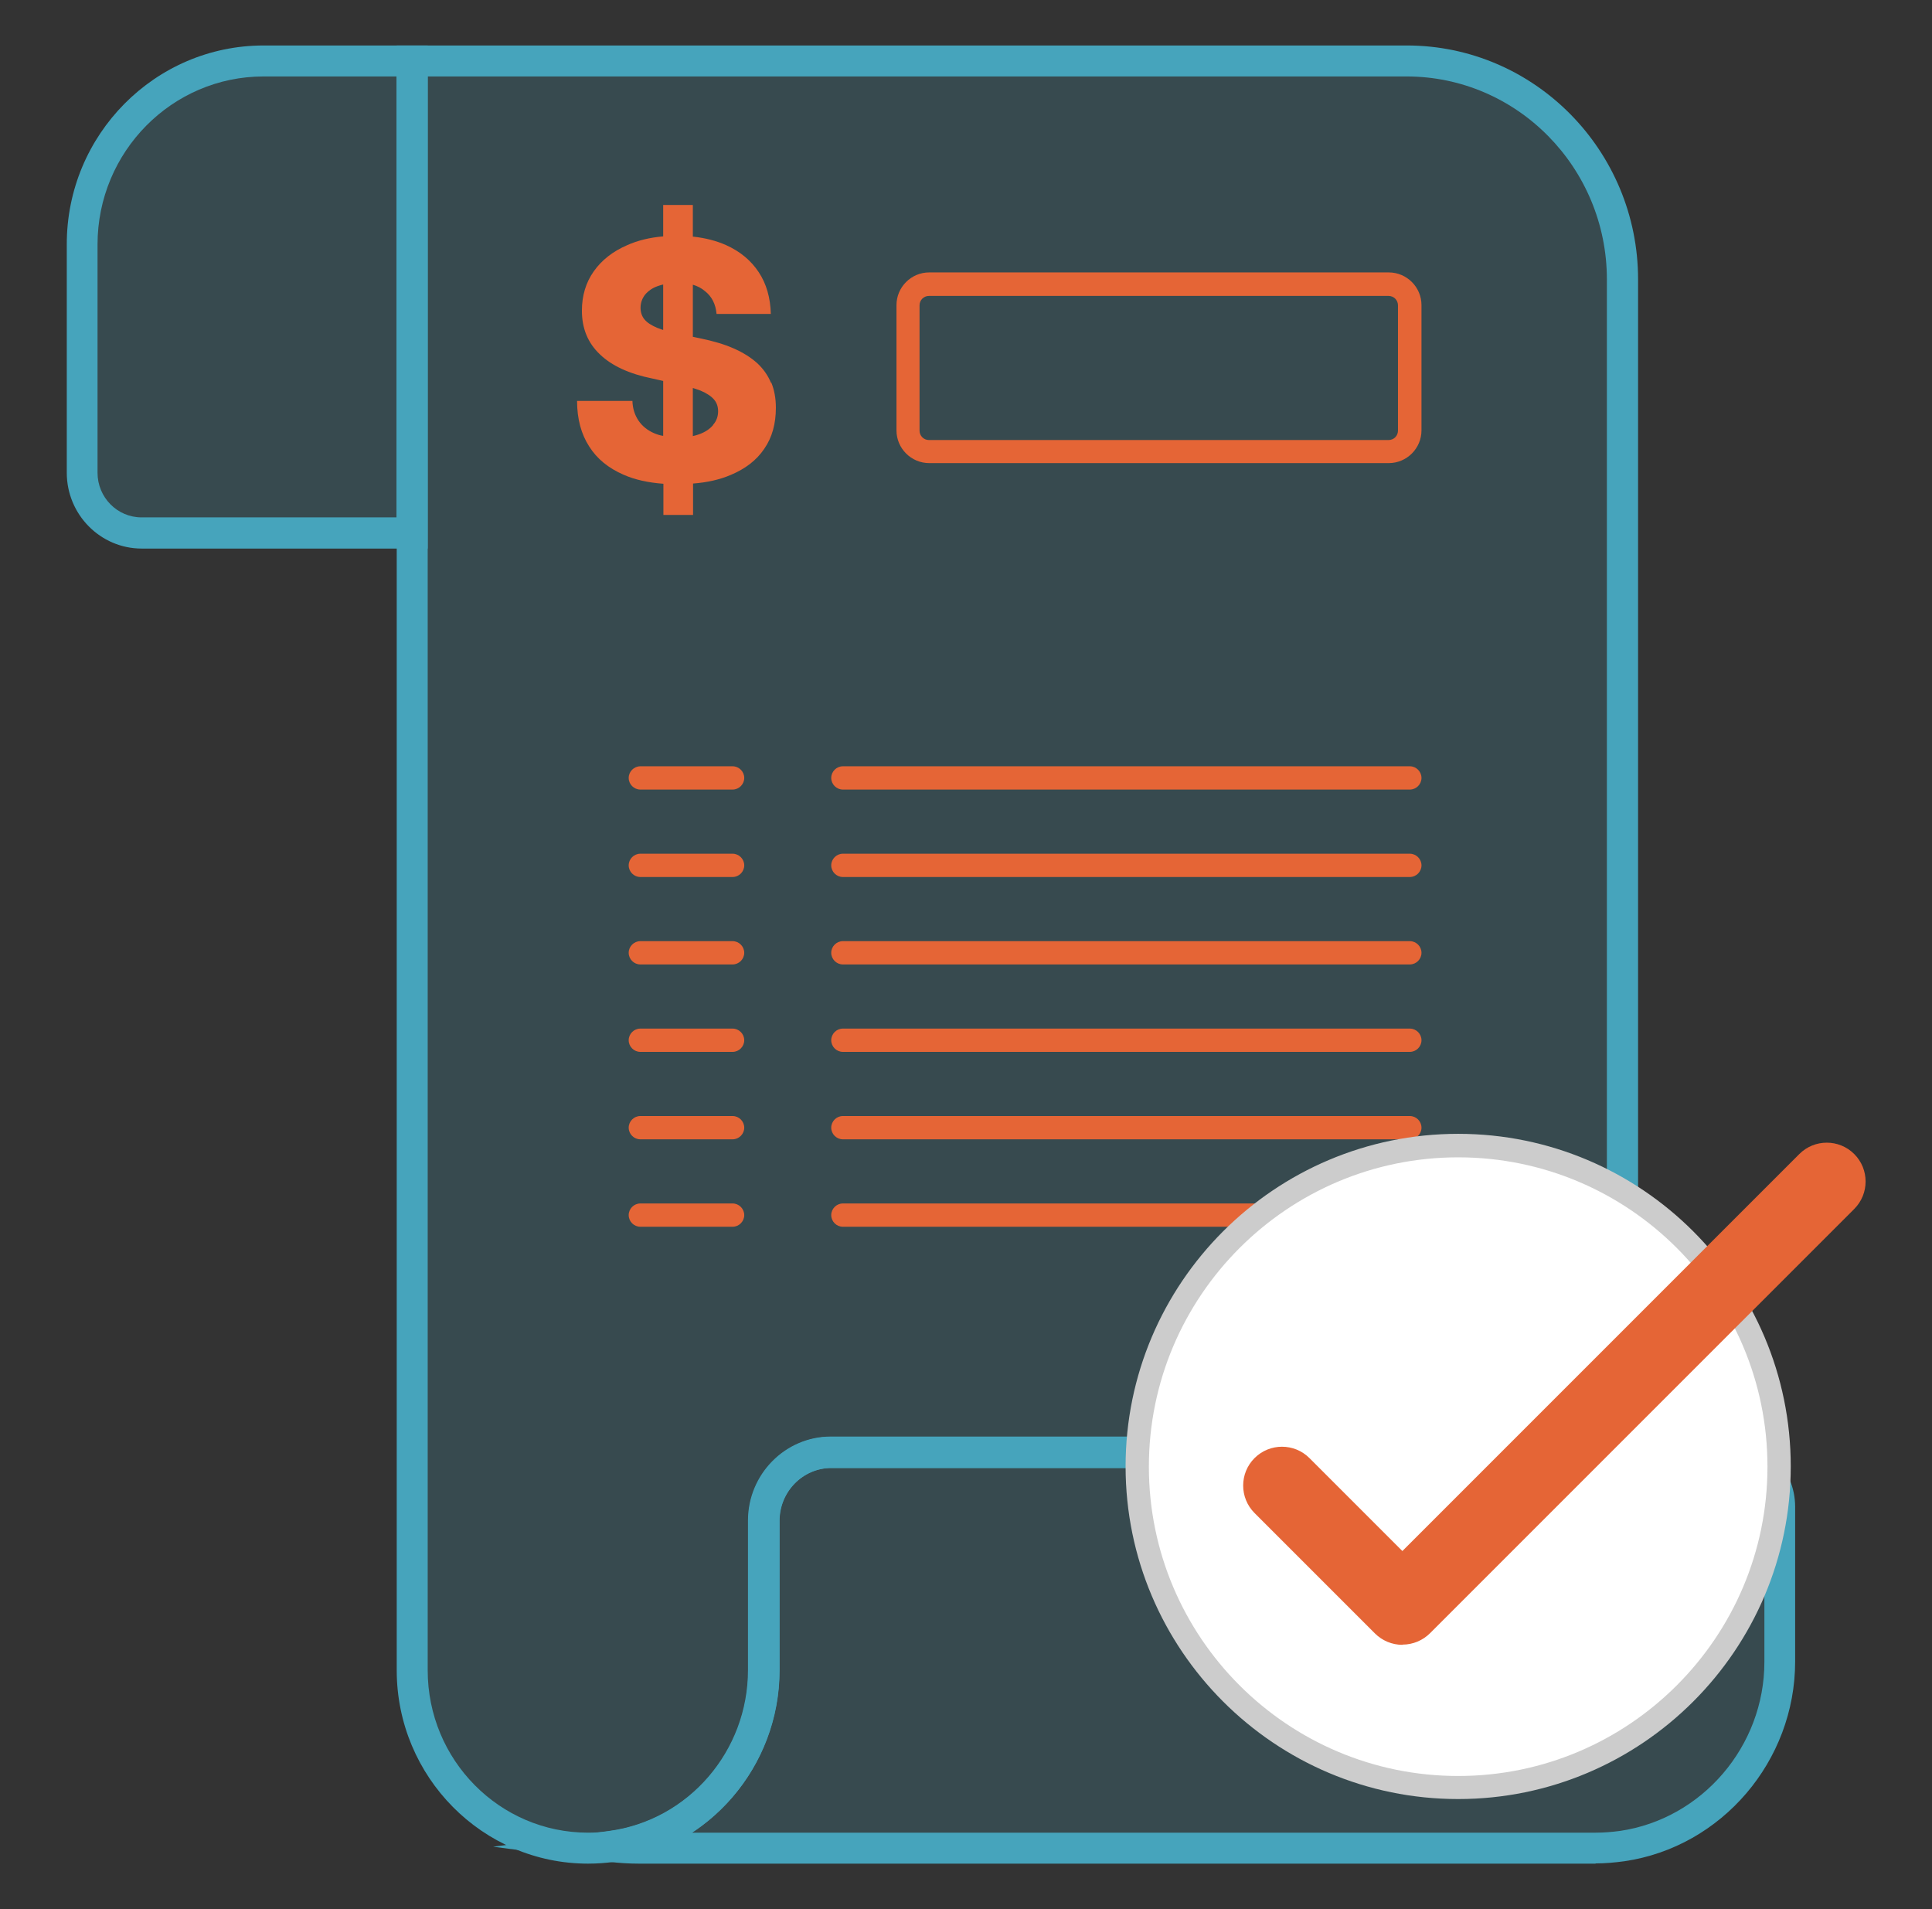 <svg xmlns="http://www.w3.org/2000/svg" id="Capa_1" viewBox="0 0 87.95 86.9"><rect x="0" y="0" width="87.95" height="86.9" fill="#333333" stroke="none"/><defs><style>      .st0 {        fill: #e56536;      }      .st1, .st2 {        fill: #46a4bc;      }      .st3 {        fill: #fff;      }      .st4 {        opacity: .2;      }      .st2 {        isolation: isolate;        opacity: .2;      }      .st5 {        fill: #ccc;      }    </style></defs><polyline class="st2" points="20.56 579.16 18.71 584.85 9.35 586.75"></polyline><g><g class="st4"><path class="st1" d="M81.03,68.75v7.04c0,4.27-3.12,7.8-7.17,8.39-.4.06-.8.09-1.22.09H29.08c-.42,0-.82-.02-1.23-.08-.35.05-.71.08-1.08.08-4.42,0-8.01-3.63-8.01-8.1V24.42H6.45c-1.49,0-2.71-1.23-2.71-2.74v-10.39C3.74,6.67,7.44,2.93,12,2.93h52.03c5.43,0,9.83,4.45,9.83,9.94v53.39h4.7c1.36,0,2.47,1.12,2.47,2.5Z"></path></g><path class="st1" d="M72.64,84.83H29.07c-.45,0-.9-.03-1.32-.08l-5.3-.69,5.29-.72c3.6-.49,6.31-3.63,6.31-7.32v-6.81c0-2.1,1.69-3.82,3.77-3.82h40.72c1.75,0,3.18,1.44,3.18,3.2v7.04c0,4.53-3.34,8.44-7.77,9.09-.44.06-.88.1-1.32.1ZM31.5,83.42h41.14c.37,0,.74-.03,1.11-.08,3.74-.55,6.57-3.86,6.57-7.69v-7.04c0-.99-.79-1.79-1.76-1.79h-40.72c-1.3,0-2.36,1.08-2.36,2.4v6.81c0,3.06-1.57,5.81-3.98,7.39Z"></path><path class="st1" d="M19.47,24.97H6.45c-1.88,0-3.41-1.55-3.41-3.45v-10.39C3.03,6.13,7.06,2.07,12,2.07h7.47v22.9ZM12,3.48c-4.17,0-7.56,3.43-7.56,7.65v10.39c0,1.12.9,2.03,2,2.03h11.61V3.48h-6.05Z"></path><path class="st1" d="M26.77,84.83c-4.8,0-8.71-3.95-8.71-8.8V2.07h45.98c5.81,0,10.53,4.78,10.53,10.65v54.1h-36.72c-1.3,0-2.36,1.08-2.36,2.4v6.81c0,4.39-3.24,8.14-7.54,8.72-.37.05-.77.08-1.17.08ZM19.47,3.48v72.55c0,4.08,3.27,7.39,7.3,7.39.34,0,.67-.02.98-.07,3.61-.49,6.32-3.63,6.32-7.32v-6.81c0-2.1,1.69-3.82,3.77-3.82h35.31V12.72c0-5.09-4.09-9.24-9.12-9.24H19.47Z"></path><path class="st0" d="M35.1,17.43c-.14-.34-.35-.64-.63-.9-.29-.26-.64-.48-1.07-.67-.43-.19-.94-.34-1.53-.46l-.33-.07v-2.37c.21.06.4.16.55.29.32.25.49.6.53,1.04h2.47c-.02-.74-.2-1.37-.55-1.9-.35-.53-.84-.94-1.48-1.23-.45-.2-.95-.33-1.52-.39v-1.44h-1.35v1.43c-.6.05-1.15.18-1.64.4-.65.28-1.16.68-1.52,1.19-.36.51-.54,1.11-.54,1.79,0,.81.27,1.47.82,1.99.54.52,1.34.89,2.39,1.1l.49.11v2.5c-.15-.02-.29-.07-.41-.12-.3-.13-.54-.32-.71-.57-.17-.25-.27-.55-.28-.9h-2.52c0,.82.19,1.51.55,2.07.36.57.88.99,1.57,1.29.52.23,1.13.36,1.81.41v1.42h1.35v-1.43c.65-.05,1.22-.18,1.71-.39.67-.28,1.18-.67,1.53-1.19.36-.52.53-1.14.53-1.87,0-.43-.07-.81-.21-1.15ZM30.19,15.02c-.1-.03-.19-.07-.28-.1-.25-.11-.45-.23-.57-.38-.12-.14-.18-.33-.18-.53,0-.22.07-.42.2-.59.14-.17.33-.31.59-.4.08-.03.16-.05.24-.07v2.08ZM32.46,19.35c-.15.18-.36.32-.64.42-.09.03-.18.06-.28.08v-2.19c.13.04.24.08.35.12.28.12.48.25.61.4.13.15.19.33.19.54,0,.23-.07.44-.23.62Z"></path><path class="st0" d="M64.18,35.94h-25.81c-.29,0-.53-.24-.53-.53s.24-.53.53-.53h25.81c.29,0,.53.24.53.53s-.24.53-.53.53Z"></path><path class="st0" d="M64.18,39.92h-25.81c-.29,0-.53-.24-.53-.53s.24-.53.53-.53h25.81c.29,0,.53.24.53.53s-.24.53-.53.53Z"></path><path class="st0" d="M64.18,43.9h-25.81c-.29,0-.53-.24-.53-.53s.24-.53.53-.53h25.81c.29,0,.53.24.53.53s-.24.53-.53.53Z"></path><path class="st0" d="M64.18,47.88h-25.81c-.29,0-.53-.24-.53-.53s.24-.53.53-.53h25.81c.29,0,.53.24.53.53s-.24.53-.53.53Z"></path><path class="st0" d="M64.18,51.86h-25.81c-.29,0-.53-.24-.53-.53s.24-.53.53-.53h25.81c.29,0,.53.24.53.53s-.24.53-.53.53Z"></path><path class="st0" d="M64.18,55.84h-25.81c-.29,0-.53-.24-.53-.53s.24-.53.53-.53h25.81c.29,0,.53.24.53.53s-.24.53-.53.53Z"></path><path class="st0" d="M33.35,35.94h-4.2c-.29,0-.53-.24-.53-.53s.24-.53.53-.53h4.2c.29,0,.53.24.53.53s-.24.53-.53.53Z"></path><path class="st0" d="M33.35,39.92h-4.2c-.29,0-.53-.24-.53-.53s.24-.53.53-.53h4.2c.29,0,.53.24.53.53s-.24.53-.53.53Z"></path><path class="st0" d="M33.35,43.9h-4.2c-.29,0-.53-.24-.53-.53s.24-.53.53-.53h4.2c.29,0,.53.24.53.53s-.24.53-.53.53Z"></path><path class="st0" d="M33.35,47.88h-4.2c-.29,0-.53-.24-.53-.53s.24-.53.53-.53h4.2c.29,0,.53.24.53.53s-.24.53-.53.53Z"></path><path class="st0" d="M33.35,51.86h-4.2c-.29,0-.53-.24-.53-.53s.24-.53.53-.53h4.2c.29,0,.53.24.53.53s-.24.53-.53.53Z"></path><path class="st0" d="M33.35,55.84h-4.2c-.29,0-.53-.24-.53-.53s.24-.53.53-.53h4.2c.29,0,.53.24.53.53s-.24.53-.53.53Z"></path><path class="st0" d="M63.22,21.08h-20.92c-.82,0-1.49-.67-1.49-1.49v-5.7c0-.82.67-1.49,1.49-1.49h20.92c.82,0,1.49.67,1.49,1.49v5.7c0,.82-.67,1.49-1.49,1.49ZM42.29,13.47c-.24,0-.43.19-.43.43v5.7c0,.24.19.43.43.43h20.92c.24,0,.43-.19.43-.43v-5.7c0-.24-.19-.43-.43-.43h-20.92Z"></path><g><circle class="st3" cx="66.38" cy="66.75" r="14.61"></circle><path class="st5" d="M66.38,81.89c-8.35,0-15.14-6.79-15.14-15.14s6.79-15.14,15.14-15.14,15.14,6.79,15.14,15.14-6.79,15.14-15.14,15.14ZM66.38,52.68c-7.76,0-14.08,6.31-14.08,14.08s6.31,14.08,14.08,14.08,14.08-6.31,14.08-14.08-6.31-14.08-14.08-14.08Z"></path></g><path class="st0" d="M63.84,74.87c-.47,0-.92-.19-1.25-.52l-5.48-5.48c-.69-.69-.69-1.81,0-2.5.69-.69,1.81-.69,2.5,0l4.23,4.23,18.07-18.07c.69-.69,1.81-.69,2.5,0,.69.69.69,1.81,0,2.5l-19.31,19.31c-.33.33-.78.52-1.25.52Z"></path></g></svg>
